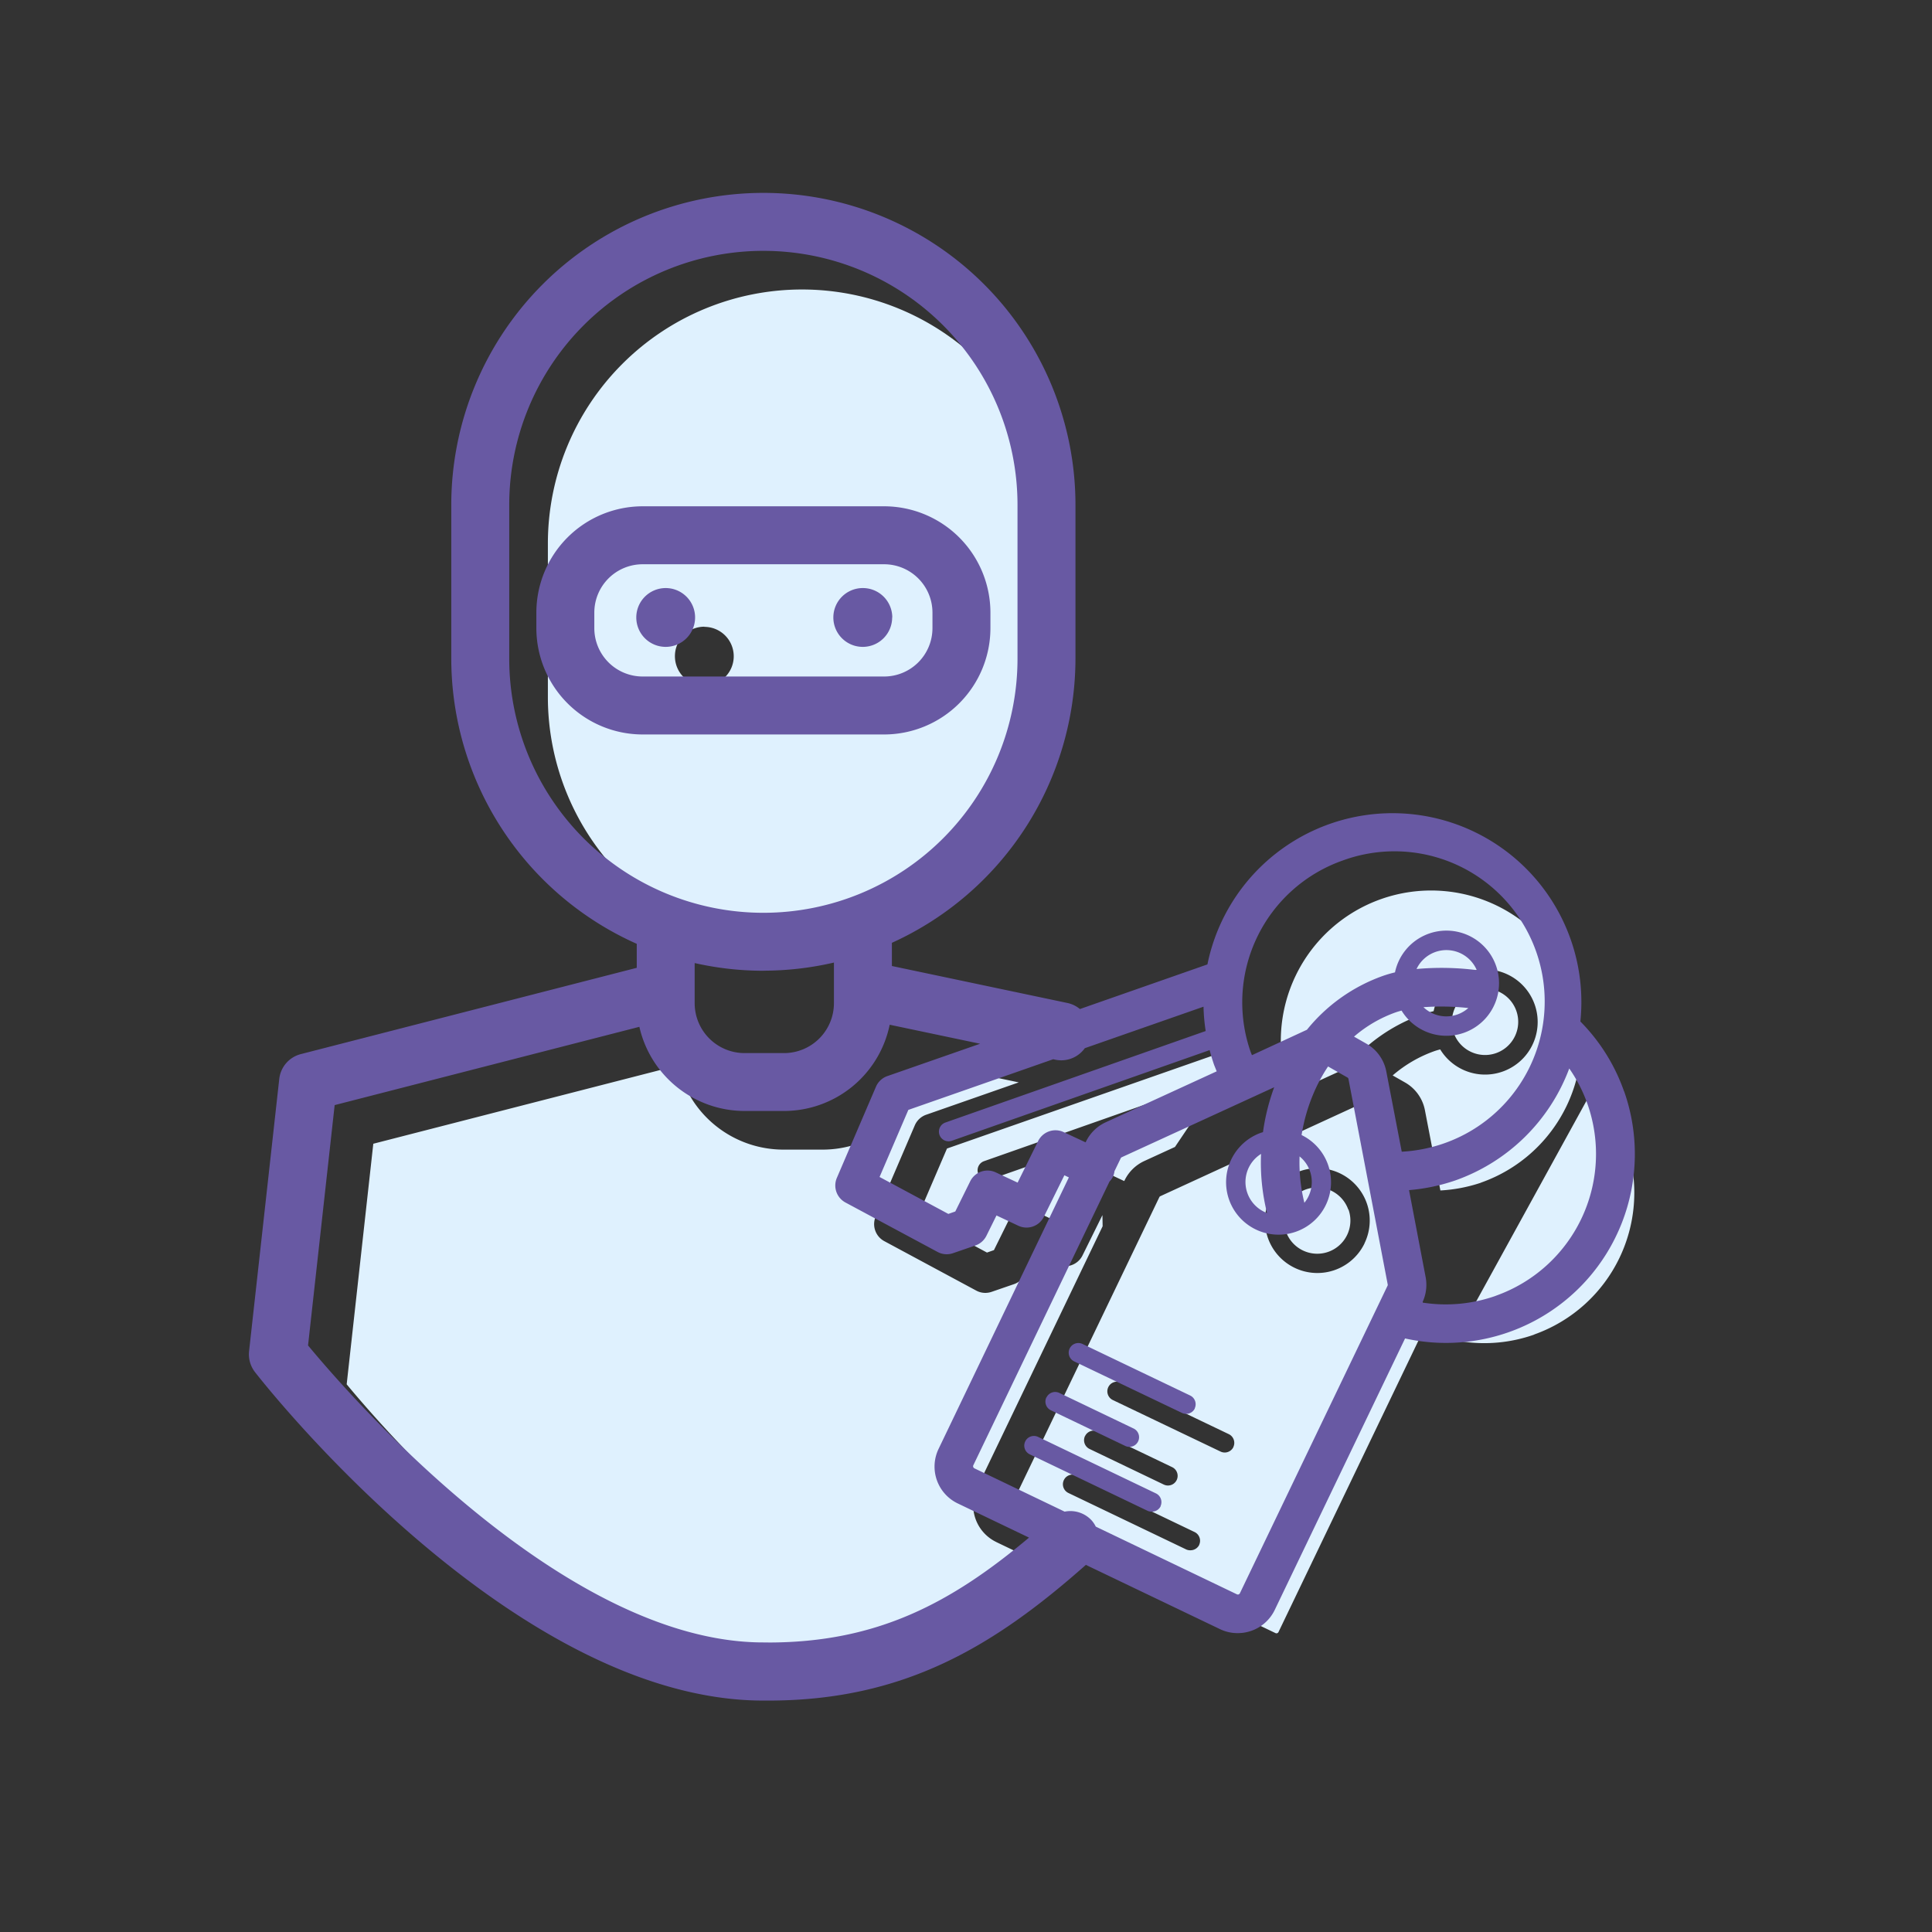 <svg xmlns="http://www.w3.org/2000/svg" viewBox="0 0 500 500"><rect x="0" y="0" width="500" height="500" fill="#333333" stroke="none"/><title>icon-home-core-stolen-keys</title><g id="icon-home-core-stolen-keys"><path d="M207.56,246.23a65.84,65.84,0,0,0,65.77-65.77V140.69a65.77,65.77,0,1,0-131.54,0v39.77A65.85,65.85,0,0,0,207.56,246.23Zm-25.28-84a7.61,7.61,0,1,1-7.61,7.61A7.61,7.61,0,0,1,182.28,162.19Zm75.57,236.86,18.42,8.83c-20.06,16.92-39.19,27.2-67.45,27.2h-1.26c-51.7,0-107-63.78-117.84-76.86L96.61,296l78.85-20.26a28,28,0,0,0,27.23,21.78h10.22a27.94,27.94,0,0,0,27.34-22.32l23.4,4.92-23.95,8.37a5,5,0,0,0-2.95,2.75l-10.12,23.59a5,5,0,0,0,2.23,6.38L252.64,334a4.93,4.93,0,0,0,2.36.6,5.15,5.15,0,0,0,1.65-.28l5.81-2a5,5,0,0,0,2.83-2.51l2.6-5.25,5.65,2.66a5,5,0,0,0,6.61-2.31l5.16-10.44.05,2.88L252.89,385a10.57,10.57,0,0,0,5,14.1Zm125.4-93a39.78,39.78,0,0,1-10.48,2l-4-20.76a10.54,10.54,0,0,0-5.15-7.19l-3.2-1.82a33.78,33.78,0,0,1,10.83-6.3c.46-.16,1-.31,1.47-.44a13.61,13.61,0,1,0-1.7-9.89,31,31,0,0,0-3.09.9,44.39,44.39,0,0,0-19.7,13.95L334,283.08l-.35-.89a38.9,38.9,0,1,1,49.63,23.87Zm13.81,39.3a38.87,38.87,0,0,1-19,1.74v0a10.67,10.67,0,0,0,1-4.91l17.29-31.45,15.87-28.88a38.38,38.38,0,0,1,8.56,13.95A38.93,38.93,0,0,1,397.06,345.36ZM253.14,303.7a2.51,2.51,0,0,0,2.36,1.67,2.68,2.68,0,0,0,.83-.14l55.16-19.4-7.41,11-7.91,3.63a10.6,10.6,0,0,0-5.12,5l-.1.2L285.3,303a5,5,0,0,0-6.63,2.3l-5.31,10.76-5.66-2.65a5,5,0,0,0-6.61,2.31l-3.86,7.81-1.8.63-17.8-9.56,7.45-17.36,76.84-26.87-.44.66-5.3,7.85-61.51,21.63A2.5,2.5,0,0,0,253.14,303.7ZM359,289.2a.54.54,0,0,0-.28-.38L353,285.6a.6.6,0,0,0-.29-.08.69.69,0,0,0-.24.05l-52.17,24a.51.51,0,0,0-.27.27l-38.16,79.48a.54.54,0,0,0,0,.43.56.56,0,0,0,.29.33l67.95,32.57a.58.58,0,0,0,.76-.27l38.22-79.6a.53.53,0,0,0,0-.35Zm-78.19,82.46a2.49,2.49,0,0,1,3.33-1.17l19.2,9.2a2.5,2.5,0,0,1-1.08,4.76,2.47,2.47,0,0,1-1.08-.25L282,375A2.51,2.51,0,0,1,280.79,371.66Zm29.56,28.13a2.51,2.51,0,0,1-2.25,1.42A2.44,2.44,0,0,1,307,401l-30.5-14.62a2.5,2.5,0,1,1,2.16-4.51l30.5,14.62A2.51,2.51,0,0,1,310.35,399.79Zm8.84-25.3a2.5,2.5,0,0,1-2.26,1.42,2.47,2.47,0,0,1-1.08-.25L288,362.33a2.5,2.5,0,0,1,2.16-4.51L318,371.15A2.51,2.51,0,0,1,319.19,374.49Zm33.94-52.72a13.56,13.56,0,1,1,.57-10.38A13.51,13.51,0,0,1,353.13,321.77ZM349,313.05A8.58,8.58,0,1,1,338,307.81a8.6,8.6,0,0,1,2.86-.49,8.6,8.6,0,0,1,8.08,5.73Zm27.24-45.74a8.58,8.58,0,1,1,4.38,4.88A8.6,8.6,0,0,1,376.22,267.31Z" style="fill:#dff1fe"/><path d="M256.32,162.58v-4.05a27.54,27.54,0,0,0-27.5-27.5H166.31a27.53,27.53,0,0,0-27.5,27.5v4.05a27.53,27.53,0,0,0,27.5,27.5h62.51A27.54,27.54,0,0,0,256.32,162.58Zm-102.51,0v-4.05a12.51,12.51,0,0,1,12.5-12.5h62.51a12.52,12.52,0,0,1,12.5,12.5v4.05a12.52,12.52,0,0,1-12.5,12.5H166.31A12.51,12.51,0,0,1,153.81,162.58Zm26.08-2.78a7.61,7.61,0,1,1-7.61-7.61A7.61,7.61,0,0,1,179.89,159.8Zm51,0a7.61,7.61,0,1,1-7.6-7.61A7.61,7.61,0,0,1,230.92,159.8ZM420.31,282.46A48.42,48.42,0,0,0,409,264.36a48.88,48.88,0,0,0-96.52-14.77l-33,11.55a7.44,7.44,0,0,0-3.24-1.57L230.82,250v-6a80.86,80.86,0,0,0,47.51-73.58V130.69a80.77,80.77,0,1,0-161.54,0v39.77a80.89,80.89,0,0,0,48,73.8v6.21L77.86,272.8a7.49,7.49,0,0,0-5.59,6.44l-7.81,70.44A7.52,7.52,0,0,0,66,355.11c2.7,3.47,66.91,85,131.56,85,.21,0,.42,0,.63,0s.42,0,.63,0c35.1,0,58.35-14,82.2-35.12l34.78,16.66a10.42,10.42,0,0,0,4.55,1,10.6,10.6,0,0,0,9.55-6l33.73-70.26a48.89,48.89,0,0,0,56.68-64Zm-72.85-59.75a38.88,38.88,0,1,1,25.79,73.35,39.78,39.78,0,0,1-10.48,2l-4-20.77a10.54,10.54,0,0,0-5.15-7.19l-3.2-1.82a33.78,33.78,0,0,1,10.83-6.3c.46-.16,1-.31,1.47-.44a13.61,13.61,0,1,0-1.7-9.89,31,31,0,0,0-3.09.9,44.39,44.39,0,0,0-19.7,13.95L324,273.08l-.35-.89A38.92,38.92,0,0,1,347.46,222.71ZM339,303.05a8.51,8.51,0,0,1-.36,6.55,8.13,8.13,0,0,1-1.07,1.68,43.57,43.57,0,0,1-1.24-12A8.48,8.48,0,0,1,339,303.05Zm-11.07,10.89a8.57,8.57,0,0,1-1.57-15.31A53.74,53.74,0,0,0,327.91,313.94Zm38.67-63.16a8.55,8.55,0,0,1,15.59.29A71.53,71.53,0,0,0,366.58,250.78ZM380,260.88a8.63,8.63,0,0,1-2.84,1.67,8.54,8.54,0,0,1-6.56-.36,8.8,8.8,0,0,1-2.21-1.53A63.53,63.53,0,0,1,380,260.88Zm-93.83,29.56a10.6,10.6,0,0,0-5.12,5l-.1.2L275.3,293a5,5,0,0,0-6.63,2.3l-5.31,10.76-5.66-2.65a5,5,0,0,0-6.61,2.31l-3.86,7.81-1.8.63-17.8-9.56,7.45-17.36,37.49-13.11.54.12a8.24,8.24,0,0,0,1.55.16,7.51,7.51,0,0,0,6.09-3.14l30.72-10.74a48.17,48.17,0,0,0,.56,6.3l-67.36,23.68a2.5,2.5,0,0,0,.83,4.86,2.68,2.68,0,0,0,.83-.14l66.72-23.46c.34,1.28.72,2.56,1.16,3.83l.67,1.66Zm-154.38-120V130.69a65.77,65.77,0,1,1,131.54,0v39.77a65.77,65.77,0,1,1-131.54,0Zm65.77,80.77a80.81,80.81,0,0,0,18.26-2.1v10.53a12.92,12.92,0,0,1-12.91,12.9H192.69a12.92,12.92,0,0,1-12.91-12.9V249.24A80.81,80.81,0,0,0,197.56,251.23Zm1.26,173.85q-.31,0-.63,0t-.63,0c-51.7,0-107-63.78-117.84-76.86L86.61,286l78.86-20.26a27.94,27.94,0,0,0,27.22,21.78h10.22a27.94,27.94,0,0,0,27.34-22.32l23.4,4.92-24,8.37a5,5,0,0,0-2.95,2.75l-10.12,23.59a5,5,0,0,0,2.23,6.38L242.64,324a4.93,4.93,0,0,0,2.36.6,5.15,5.15,0,0,0,1.65-.28l5.81-2a5,5,0,0,0,2.83-2.51l2.6-5.25,5.65,2.66a5,5,0,0,0,6.61-2.31l5.31-10.75,1.16.55L242.89,375a10.57,10.57,0,0,0,5,14.1l18.42,8.83C246.21,414.8,227.08,425.08,198.82,425.08ZM359.1,332.74l-38.22,79.6a.58.58,0,0,1-.76.27l-36.53-17.52a7.71,7.71,0,0,0-1-1.53,7.49,7.49,0,0,0-7.06-2.35L252.17,380a.56.56,0,0,1-.29-.33.54.54,0,0,1,0-.43l35.26-73.46a4.72,4.72,0,0,0,.89-1.25,5.37,5.37,0,0,0,.4-1.43l1.61-3.34a.51.51,0,0,1,.27-.27l39.45-18.11A55.74,55.74,0,0,0,326.86,293l-.47.14a13.58,13.58,0,1,0,10.46.61,45.66,45.66,0,0,1,2.94-10.41A42.55,42.55,0,0,1,343.7,276l5,2.85a.54.54,0,0,1,.28.38l10.16,53.19A.53.53,0,0,1,359.1,332.74Zm28,2.62a38.87,38.87,0,0,1-19,1.74v0a10.64,10.64,0,0,0,.86-6.55L364.66,308a49.34,49.34,0,0,0,11.9-2.48,48.81,48.81,0,0,0,29.56-29,38.42,38.42,0,0,1,4.75,9.29A38.93,38.93,0,0,1,387.06,335.36Zm-77.87,29.13a2.5,2.5,0,0,1-2.26,1.42,2.47,2.47,0,0,1-1.08-.25L278,352.33a2.5,2.5,0,0,1,2.16-4.51L308,361.15A2.51,2.51,0,0,1,309.19,364.49Zm-38.4-2.83a2.49,2.49,0,0,1,3.33-1.17l19.2,9.2a2.5,2.5,0,0,1-1.08,4.76,2.47,2.47,0,0,1-1.08-.25L272,365A2.51,2.51,0,0,1,270.79,361.66Zm29.56,28.13a2.51,2.51,0,0,1-2.25,1.42A2.44,2.44,0,0,1,297,391l-30.5-14.62a2.5,2.5,0,1,1,2.16-4.51l30.5,14.62A2.51,2.51,0,0,1,300.35,389.79Z" style="fill:#6859a3"/></g></svg>
